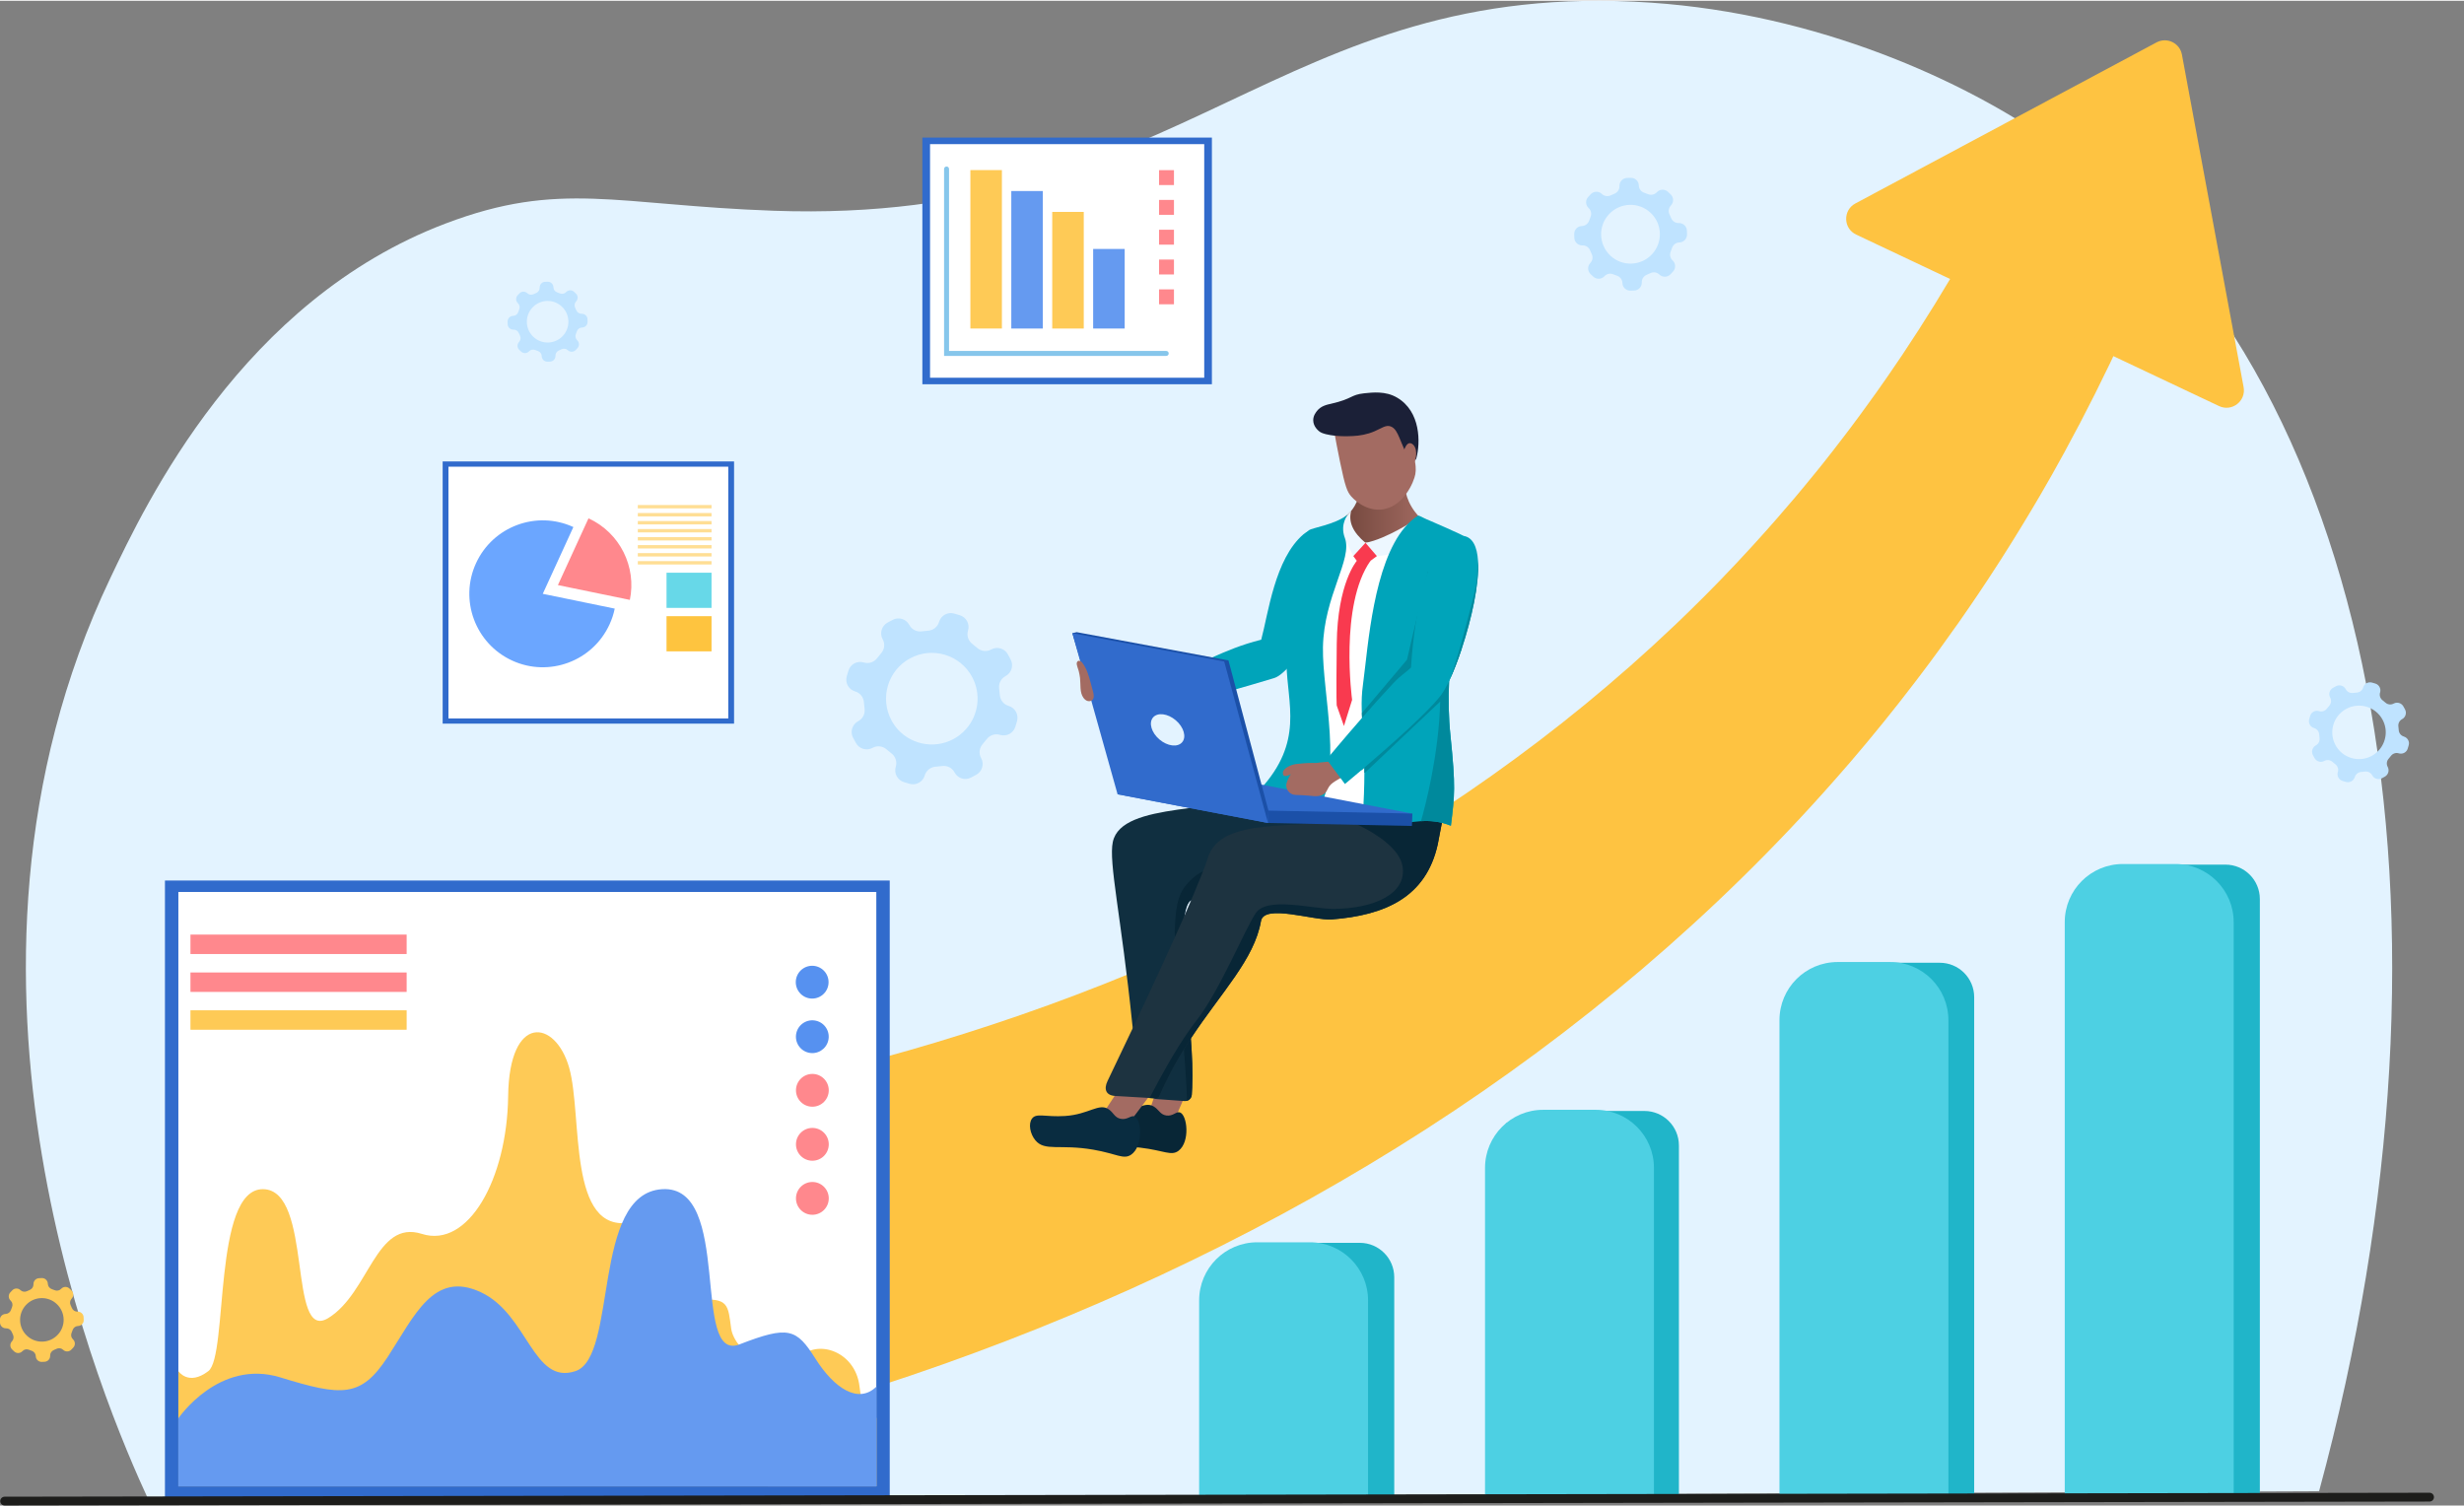 <svg width="512" height="313" version="1.1" id="illustration" xmlns="http://www.w3.org/2000/svg" xmlns:xlink="http://www.w3.org/1999/xlink" x="0px"
	 y="0px" viewBox="0 0 4462 2724.9" style="enable-background:new 0 0 4462 2724.9;" xml:space="preserve">
<rect x="0" y="0" width="4462" height="2724.9" fill="#808080" stroke="none"/>
<style type="text/css">
	.st0{fill:#E3F3FF;}
	.st1{fill:#BFE3FF;}
	.st2{fill:#FECA56;}
	.st3{fill:#FEC341;}
	.st4{fill:#316BCC;}
	.st5{fill:#FFFFFF;}
	.st6{fill:#86C6EB;}
	.st7{fill:#659AF0;}
	.st8{fill:#FF888D;}
	.st9{fill:#A36B62;}
	.st10{fill:#082636;}
	.st11{fill:#102F40;}
	.st12{fill:#23417D;}
	.st13{fill:#1D3340;}
	.st14{fill:url(#SVGID_1_);}
	.st15{fill:#EDF7FF;}
	.st16{fill:#F93A4F;}
	.st17{fill:#00A4BA;}
	.st18{fill:#00899C;}
	.st19{fill:#1B2037;}
	.st20{fill:#092C40;}
	.st21{fill:#1B50A8;}
	.st22{fill:#5691F0;}
	.st23{fill:#20B5C9;}
	.st24{fill:#4DD0E3;}
	.st25{fill:#6BA6FF;}
	.st26{fill:#FFDE94;}
	.st27{fill:#67D8E8;}
	.st28{fill:#FEC43F;}
	.st29{fill:#1D1D1B;}
</style>
<path id="die" class="st0" d="M269,2714.9c-76.6-165.8-415.2-942.7-69.3-1669.3C264.5,909.3,438.8,543,807,403.3
	c207.5-78.7,308.7-33.2,593.9-23.1c746.1,26.4,910.5-423.2,1589-376.8C3291.3,24,3555.7,143.2,3720,259.2
	c585.1,412.8,763.4,1393.1,479.6,2439.7C2889.4,2704.2,1579.2,2709.5,269,2714.9z"/>
<g id="icons">
	<path class="st1" d="M1826.6,1276.9l-0.3-0.1c-9-2.7-15.3-10.8-15.8-20.2c-0.2-3.6-0.6-7.1-1.1-10.7c-1.4-9.3,3.1-18.5,11.4-22.9
		l0.3-0.2c10.8-5.8,14.8-19.3,9-30.1l-4.9-9.1c-5.8-10.8-19.3-14.8-30.1-9l-0.3,0.2c-8.3,4.5-18.4,3.2-25.4-3.1
		c-2.7-2.4-5.5-4.7-8.3-6.8c-7.6-5.6-10.9-15.3-8.2-24.3l0.1-0.3c3.5-11.8-3.2-24.1-14.9-27.6l-9.9-3c-11.8-3.5-24.1,3.2-27.6,14.9
		l-0.1,0.3c-2.7,9-10.8,15.3-20.2,15.8c-3.6,0.2-7.1,0.6-10.7,1.1c-9.3,1.4-18.5-3.1-22.9-11.4l-0.2-0.3c-5.8-10.8-19.3-14.8-30.1-9
		l-9.1,4.9c-10.8,5.8-14.8,19.3-9,30.1l0.2,0.3c4.5,8.3,3.2,18.4-3.1,25.4c-2.4,2.7-4.7,5.5-6.8,8.3c-5.6,7.6-15.3,10.9-24.3,8.2
		l-0.3-0.1c-11.8-3.5-24.1,3.2-27.6,14.9l-3,9.9c-3.5,11.8,3.2,24.1,14.9,27.6l0.4,0.1c9,2.7,15.3,10.8,15.8,20.2
		c0.2,3.6,0.6,7.1,1.1,10.7c1.2,8.2-2.1,16.3-8.6,21.1c-0.9,0.7-1.8,1.3-2.8,1.8l-0.3,0.2c-3.7,2-6.7,5-8.6,8.4
		c-3.8,6.5-4.2,14.7-0.3,21.7l4.9,9.1c5.8,10.8,19.3,14.8,30.1,9l0.3-0.2c8.3-4.5,18.4-3.2,25.4,3.1c2.7,2.4,5.5,4.7,8.3,6.8
		c7.6,5.6,10.9,15.3,8.2,24.3l-0.1,0.4c-3.5,11.8,3.2,24.1,14.9,27.6l9.9,3c10.1,3,20.6-1.5,25.6-10.2c0.8-1.4,1.5-3,2-4.7l0.1-0.3
		c2.5-8.3,9.5-14.2,18-15.6c0.7-0.1,1.5-0.2,2.3-0.2c3.6-0.2,7.1-0.6,10.7-1.1c9.3-1.4,18.5,3.1,22.9,11.4l0.2,0.3
		c2.2,4,5.4,7.1,9.1,9.1c3.7,2,7.9,2.9,12.1,2.5c3-0.2,6-1.1,8.8-2.6l9.1-4.9c10.8-5.8,14.8-19.3,9-30.1l-0.2-0.3
		c-4.5-8.3-3.2-18.4,3.1-25.4c2.4-2.7,4.7-5.5,6.8-8.3c5.6-7.6,15.3-10.9,24.3-8.2l0.3,0.1c11.8,3.5,24.1-3.2,27.6-14.9l3-9.9
		C1845,1292.8,1838.4,1280.4,1826.6,1276.9z M1749.7,1318.5c-3.6,4.1-7.7,7.9-12.1,11.3c-3.4,2.6-7,4.9-10.8,7
		c-36.8,19.8-81.8,9.1-106-23.5c-2.3-3.2-4.5-6.5-6.4-10.1c-0.1-0.1-0.1-0.2-0.1-0.3c-21.5-40.3-6.5-90.4,33.7-112.1
		c40.3-21.8,90.6-6.7,112.4,33.6C1777.2,1255.8,1771.9,1293.2,1749.7,1318.5z"/>
	<path class="st1" d="M4353.2,1332.4l-0.2-0.1c-5.3-1.6-8.9-6.3-9.2-11.8c-0.1-2.1-0.3-4.2-0.6-6.2c-0.8-5.4,1.8-10.8,6.6-13.4
		l0.2-0.1c6.3-3.4,8.6-11.3,5.2-17.6l-2.9-5.3c-3.4-6.3-11.3-8.7-17.6-5.3l-0.2,0.1c-4.8,2.6-10.7,1.9-14.8-1.8
		c-1.6-1.4-3.2-2.7-4.9-4c-4.4-3.3-6.4-8.9-4.8-14.2l0.1-0.2c2-6.9-1.9-14.1-8.7-16.1l-5.8-1.7c-6.9-2-14.1,1.8-16.1,8.7l-0.1,0.2
		c-1.6,5.3-6.3,8.9-11.8,9.2c-2.1,0.1-4.2,0.3-6.3,0.6c-5.4,0.8-10.8-1.8-13.4-6.7l-0.1-0.2c-3.4-6.3-11.3-8.7-17.6-5.3l-5.3,2.9
		c-6.3,3.4-8.7,11.3-5.3,17.6l0.1,0.2c2.6,4.8,1.9,10.7-1.8,14.8c-1.4,1.6-2.7,3.2-4,4.9c-3.3,4.4-8.9,6.4-14.2,4.8l-0.2-0.1
		c-6.9-2.1-14.1,1.8-16.1,8.7l-1.7,5.8c-2,6.9,1.8,14.1,8.7,16.1l0.2,0.1c5.3,1.6,8.9,6.3,9.2,11.8c0.1,2.1,0.3,4.2,0.6,6.2
		c0.7,4.8-1.2,9.5-5,12.3c-0.5,0.4-1.1,0.7-1.6,1l-0.2,0.1c-2.2,1.2-3.9,2.9-5,4.9c-2.2,3.8-2.4,8.6-0.2,12.7l2.9,5.3
		c3.4,6.3,11.3,8.7,17.6,5.3l0.2-0.1c4.8-2.6,10.7-1.9,14.8,1.8c1.6,1.4,3.2,2.7,4.9,4c4.4,3.3,6.4,8.9,4.8,14.2l-0.1,0.2
		c-2,6.9,1.8,14.1,8.7,16.1l5.8,1.7c5.9,1.8,12-0.9,15-6c0.5-0.8,0.9-1.8,1.2-2.7l0.1-0.2c1.4-4.8,5.6-8.3,10.5-9.1
		c0.4-0.1,0.9-0.1,1.3-0.1c2.1-0.1,4.2-0.3,6.2-0.6c5.4-0.8,10.8,1.8,13.4,6.6l0.1,0.2c1.3,2.3,3.1,4.1,5.3,5.3
		c2.2,1.1,4.6,1.7,7.1,1.5c1.7-0.1,3.5-0.6,5.1-1.5l5.3-2.9c6.3-3.4,8.6-11.3,5.3-17.6l-0.1-0.2c-2.6-4.8-1.9-10.7,1.8-14.8
		c1.4-1.6,2.7-3.2,4-4.9c3.3-4.4,8.9-6.4,14.2-4.8l0.2,0.1c6.9,2,14.1-1.8,16.1-8.7l1.7-5.8
		C4363.9,1341.7,4360,1334.5,4353.2,1332.4z M4308.3,1356.7c-2.1,2.4-4.5,4.6-7.1,6.6c-2,1.5-4.1,2.9-6.3,4.1
		c-21.5,11.6-47.8,5.3-61.9-13.7c-1.4-1.8-2.6-3.8-3.7-5.9c0-0.1-0.1-0.1-0.1-0.2c-12.6-23.5-3.8-52.8,19.7-65.4
		c23.5-12.7,52.9-3.9,65.6,19.6C4324.4,1320.1,4321.2,1341.9,4308.3,1356.7z"/>
	<path class="st1" d="M1064,581.3l-0.1-4.7c-0.2-5.6-4.8-9.9-10.4-9.8l-0.2,0c-4.3,0.1-8.1-2.5-9.7-6.4c-0.6-1.5-1.3-3-2-4.4
		c-1.9-3.8-1.3-8.4,1.6-11.5l0.1-0.1c3.8-4.1,3.6-10.4-0.4-14.2l-3.4-3.2c-4.1-3.8-10.4-3.6-14.2,0.4l-0.1,0.1
		c-2.9,3.1-7.5,4-11.4,2.3c-1.5-0.6-3-1.2-4.6-1.7c-4.1-1.3-6.9-5-7-9.3l0-0.2c-0.2-5.6-4.8-9.9-10.4-9.8l-4.7,0.1
		c-5.6,0.2-9.9,4.8-9.8,10.4l0,0.2c0.1,4.3-2.5,8.1-6.4,9.7c-1.5,0.6-3,1.3-4.5,2c-3.8,1.9-8.4,1.3-11.5-1.6l-0.1-0.1
		c-4.1-3.8-10.4-3.6-14.2,0.4l-3.2,3.4c-3.8,4.1-3.6,10.4,0.4,14.2l0.1,0.1c3.1,2.9,4,7.5,2.3,11.4c-0.6,1.5-1.2,3-1.7,4.6
		c-1.3,4.1-5,6.9-9.3,7l-0.2,0c-5.6,0.2-9.9,4.8-9.8,10.4l0.1,4.7c0.2,5.6,4.8,9.9,10.4,9.8l0.2,0c4.3-0.1,8.1,2.5,9.7,6.4
		c0.6,1.5,1.3,3,2,4.4c1.9,3.8,1.3,8.4-1.6,11.5l-0.1,0.1c-3.8,4.1-3.6,10.4,0.4,14.2l3.4,3.2c4.1,3.8,10.4,3.6,14.2-0.4l0.1-0.1
		c2.9-3.1,7.5-4,11.4-2.3c1.5,0.6,3,1.2,4.6,1.7c4.1,1.3,6.9,5,7,9.3l0,0.2c0.2,5.6,4.8,9.9,10.4,9.8l4.7-0.1
		c5.6-0.2,9.9-4.8,9.8-10.4l0-0.2c-0.1-4.3,2.5-8.1,6.4-9.7c1.5-0.6,3-1.3,4.4-2c3.8-1.9,8.4-1.3,11.5,1.6l0.1,0.1
		c4.1,3.8,10.4,3.6,14.2-0.4l3.2-3.4c3.8-4.1,3.6-10.4-0.4-14.2l-0.1-0.1c-3.1-2.9-4-7.5-2.3-11.4c0.6-1.5,1.2-3,1.7-4.6
		c1.3-4.1,5-6.9,9.3-7l0.2,0C1059.8,591.5,1064.2,586.9,1064,581.3z M1019.1,607c-14.2,15.1-38,15.9-53.2,1.6
		c-15.1-14.2-15.9-38-1.6-53.2c14.2-15.1,38-15.9,53.2-1.6C1032.6,568.1,1033.3,591.9,1019.1,607z"/>
	<path class="st1" d="M3055,422.9l-0.2-6.6c-0.2-7.9-6.8-14-14.7-13.8l-0.2,0c-6,0.2-11.5-3.5-13.7-9.1c-0.9-2.1-1.8-4.2-2.8-6.3
		c-2.7-5.4-1.8-11.9,2.3-16.3l0.2-0.2c5.4-5.7,5.1-14.7-0.6-20.1l-4.8-4.5c-5.7-5.4-14.8-5.1-20.1,0.6l-0.2,0.2
		c-4.1,4.4-10.6,5.7-16.1,3.3c-2.1-0.9-4.3-1.7-6.5-2.4c-5.7-1.9-9.7-7.1-9.9-13.1l0-0.2c-0.2-7.9-6.8-14-14.7-13.8l-6.6,0.2
		c-7.9,0.2-14,6.8-13.8,14.7l0,0.2c0.2,6-3.5,11.5-9.1,13.7c-2.1,0.9-4.2,1.8-6.3,2.8c-5.4,2.7-11.9,1.8-16.3-2.3l-0.2-0.2
		c-5.7-5.4-14.8-5.1-20.1,0.6l-4.5,4.8c-5.4,5.7-5.1,14.7,0.6,20.1l0.2,0.2c4.4,4.1,5.7,10.6,3.3,16.1c-0.9,2.1-1.7,4.3-2.4,6.5
		c-1.9,5.7-7.1,9.7-13.1,9.9l-0.2,0c-7.9,0.2-14,6.8-13.8,14.7l0.2,6.6c0.2,7.9,6.8,14,14.7,13.8l0.2,0c6-0.2,11.5,3.5,13.7,9.1
		c0.9,2.1,1.8,4.2,2.8,6.3c2.7,5.4,1.8,11.9-2.3,16.3l-0.2,0.2c-5.4,5.7-5.1,14.8,0.6,20.1l4.8,4.5c5.7,5.4,14.8,5.1,20.1-0.6
		l0.2-0.2c4.1-4.4,10.6-5.7,16.1-3.3c2.1,0.9,4.3,1.7,6.5,2.4c5.7,1.9,9.7,7.1,9.9,13.1l0,0.2c0.2,7.9,6.8,14,14.7,13.8l6.6-0.2
		c7.9-0.2,14-6.8,13.8-14.7l0-0.2c-0.2-6,3.5-11.5,9.1-13.7c2.1-0.9,4.2-1.8,6.3-2.8c5.4-2.7,11.9-1.8,16.3,2.3l0.2,0.2
		c5.7,5.4,14.8,5.1,20.1-0.6l4.5-4.8c5.4-5.7,5.1-14.8-0.6-20.1l-0.2-0.2c-4.4-4.1-5.7-10.6-3.3-16.1c0.9-2.1,1.7-4.3,2.4-6.5
		c1.9-5.7,7.1-9.7,13.1-9.9l0.2,0C3049,437.4,3055.2,430.8,3055,422.9z M2991.4,459.2c-20.1,21.4-53.8,22.5-75.2,2.3
		c-21.4-20.1-22.5-53.8-2.3-75.2c20.1-21.4,53.8-22.5,75.2-2.3C3010.5,404.1,3011.5,437.8,2991.4,459.2z"/>
	<path class="st2" d="M151.6,2388.9l-0.2-4.9c-0.2-5.8-5-10.4-10.9-10.2l-0.2,0c-4.5,0.1-8.5-2.6-10.2-6.7c-0.6-1.6-1.3-3.1-2.1-4.7
		c-2-4-1.4-8.8,1.7-12.1l0.1-0.1c4-4.2,3.8-10.9-0.5-14.9l-3.6-3.4c-4.2-4-10.9-3.8-14.9,0.5l-0.1,0.1c-3.1,3.3-7.8,4.2-11.9,2.4
		c-1.6-0.7-3.2-1.3-4.8-1.8c-4.3-1.4-7.2-5.3-7.4-9.7l0-0.2c-0.2-5.8-5.1-10.4-10.9-10.2l-4.9,0.2c-5.8,0.2-10.4,5.1-10.2,10.9
		l0,0.2c0.1,4.5-2.6,8.5-6.7,10.2c-1.6,0.6-3.1,1.3-4.7,2.1c-4,2-8.8,1.4-12.1-1.7l-0.1-0.1c-4.2-4-10.9-3.8-14.9,0.5l-3.4,3.6
		c-4,4.2-3.8,10.9,0.5,14.9l0.1,0.1c3.3,3.1,4.2,7.8,2.4,11.9c-0.7,1.6-1.3,3.2-1.8,4.8c-1.4,4.3-5.3,7.2-9.7,7.4l-0.2,0
		c-5.8,0.2-10.4,5-10.2,10.9l0.2,4.9c0.2,5.8,5.1,10.4,10.9,10.2l0.2,0c4.5-0.1,8.5,2.6,10.2,6.7c0.6,1.6,1.3,3.1,2.1,4.7
		c2,4,1.4,8.8-1.7,12.1l-0.1,0.1c-4,4.2-3.8,10.9,0.5,14.9l3.6,3.4c4.2,4,10.9,3.8,14.9-0.5l0.1-0.1c3.1-3.3,7.8-4.2,11.9-2.4
		c1.6,0.7,3.2,1.3,4.8,1.8c4.3,1.4,7.2,5.3,7.4,9.7l0,0.2c0.2,5.8,5.1,10.4,10.9,10.2l4.9-0.2c5.8-0.2,10.4-5.1,10.2-10.9l0-0.2
		c-0.1-4.5,2.6-8.5,6.7-10.2c1.6-0.6,3.1-1.3,4.7-2.1c4-2,8.8-1.4,12.1,1.7l0.1,0.1c4.2,4,10.9,3.8,14.9-0.5l3.4-3.6
		c4-4.2,3.8-10.9-0.5-14.9l-0.1-0.1c-3.3-3.1-4.2-7.8-2.4-11.9c0.7-1.6,1.3-3.2,1.8-4.8c1.4-4.3,5.3-7.2,9.7-7.4l0.2,0
		C147.2,2399.6,151.8,2394.7,151.6,2388.9z M104.5,2415.7c-14.9,15.9-39.9,16.6-55.7,1.7c-15.9-14.9-16.6-39.9-1.7-55.7
		c14.9-15.9,39.9-16.6,55.7-1.7C118.7,2374.9,119.5,2399.9,104.5,2415.7z"/>
</g>
<g id="arrow">
	<path class="st3" d="M717.7,2048L717.7,2048l0.1,0.1c0.1,0-0.1,0,0.1,0l2.2,0l5.1,0l5.5,0l5.7-0.1c7.8-0.1,15.9-0.3,24.1-0.5
		c16.4-0.5,33.3-1.2,50.3-2.1c34-1.8,68.6-4.3,103.4-7.4c69.5-6.2,139.6-14.5,209.6-24.8c140-20.6,279.8-48.7,417.6-84.2
		c68.9-17.7,137.4-37.3,205.3-58.8c67.9-21.5,135.2-44.7,201.7-70c133.1-50.4,263.2-108.6,389.1-174.5
		c125.8-66.1,247.5-140.1,363.4-222.3c116-82.2,226.4-172.4,329.7-270.6c3.3-3,6.4-6.1,9.7-9.2l9.6-9.3l9.6-9.3
		c3.2-3.1,6.3-6.3,9.5-9.4l19-18.8l18.8-19.1l9.4-9.6l9.2-9.7l18.5-19.4l18.2-19.6c3-3.3,6.1-6.5,9.1-9.8l9-9.9
		c24.1-26.4,47.5-53.4,70.7-80.7c11.4-13.8,23-27.4,34.2-41.4l8.5-10.4c2.8-3.5,5.7-7,8.4-10.5l16.6-21.1c5.6-7,11-14.2,16.4-21.3
		l8.2-10.7c2.7-3.6,5.5-7.1,8.1-10.7c10.7-14.4,21.5-28.7,31.9-43.4c5.2-7.3,10.5-14.6,15.8-21.9l15.5-22.1l7.7-11.1l7.6-11.2
		l15.2-22.3c40-59.9,78-121.4,113.9-184.3l287.2,146.3c-33.4,72.7-69.3,144.4-107.8,214.9l-14.6,26.3l-7.3,13.2l-7.5,13.1l-15,26.1
		c-5.1,8.7-10.3,17.3-15.4,26c-10.2,17.4-20.9,34.4-31.4,51.6c-2.6,4.3-5.3,8.5-8,12.8l-8.1,12.8c-5.4,8.5-10.7,17.1-16.3,25.5
		l-16.5,25.3c-2.7,4.2-5.6,8.4-8.4,12.6l-8.4,12.6c-11.2,16.8-22.8,33.3-34.3,49.9c-23.3,33-46.9,65.8-71.5,98l-9.2,12.1
		c-3,4-6.2,8-9.3,12l-18.6,24l-18.9,23.7l-9.5,11.9l-9.6,11.7l-19.3,23.5l-19.6,23.2c-3.3,3.9-6.5,7.8-9.8,11.6l-10,11.5l-10,11.5
		c-3.3,3.8-6.6,7.7-10,11.4c-107.2,121.8-223.7,235.7-347.5,341.2c-123.8,105.4-255,202.3-391.8,290.4
		c-136.8,88-279,167.4-425.2,238.2c-73.1,35.5-147.2,68.7-222.1,100c-74.9,31.3-150.7,60.4-227.3,87.6
		c-153.1,54.3-309.1,100.5-467.8,138.5c-79.4,19-159.5,35.9-240.8,50.5c-40.7,7.3-81.6,14-123.3,20c-20.9,3-41.9,5.8-63.4,8.4
		c-10.8,1.3-21.6,2.6-32.8,3.7l-8.5,0.9l-8.7,0.8l-9.2,0.8l-5,0.4l-6.8,0.5L717.7,2048z"/>
	<path class="st3" d="M3361.3,423.4l657.1,310.5c23.3,11,49.2-9,44.5-34.3L3951.2,97.4c-3.9-21-27.1-32.1-45.9-22.1L3359.9,367
		C3337,379.2,3337.8,412.3,3361.3,423.4z"/>
</g>
<g id="analysis">
	<rect x="1670.3" y="247.7" class="st4" width="524.3" height="446.7"/>
	<rect x="1684.2" y="259.6" class="st5" width="496.5" height="423"/>
	<g>
		<path class="st6" d="M2111.9,643.1h-402.3V304.6c0-2.5,2-4.5,4.5-4.5c2.5,0,4.5,2,4.5,4.5v329.5h393.3c2.5,0,4.5,2,4.5,4.5
			C2116.4,641.1,2114.4,643.1,2111.9,643.1z"/>
	</g>
	
		<rect x="1979.5" y="449.5" transform="matrix(-1 -1.224647e-16 1.224647e-16 -1 4016.168 1042.992)" class="st7" width="57.1" height="144.1"/>
	
		<rect x="1905.4" y="382.3" transform="matrix(-1 -1.224647e-16 1.224647e-16 -1 3867.955 975.832)" class="st2" width="57.1" height="211.2"/>
	
		<rect x="1831.3" y="344.5" transform="matrix(-1 -1.224647e-16 1.224647e-16 -1 3719.742 938.006)" class="st7" width="57.1" height="249"/>
	
		<rect x="1757.2" y="306.7" transform="matrix(-1 -1.224647e-16 1.224647e-16 -1 3571.528 900.18)" class="st2" width="57.1" height="286.9"/>
	<rect x="2098.9" y="306.7" class="st8" width="27" height="27"/>
	<rect id="XMLID_15_" x="2098.9" y="360.6" class="st8" width="27" height="27"/>
	<rect id="XMLID_13_" x="2098.9" y="414.6" class="st8" width="27" height="27"/>
	<rect id="XMLID_11_" x="2098.9" y="468.6" class="st8" width="27" height="27"/>
	<rect id="XMLID_4_" x="2098.9" y="522.6" class="st8" width="27" height="27"/>
</g>
<g id="man">
	<g>
		<g>
			<g>
				<g>
					<path class="st9" d="M2154,1964c-8.4,19.5-16.9,39-25.3,58.5c-16.2-2.6-32.4-5.1-48.6-7.7c7.9-23.7,15.8-47.4,23.6-71
						C2120.4,1950.5,2137.2,1957.3,2154,1964z"/>
					<path class="st10" d="M2089.3,2002.3c-18.4-10.9-35.1,11.2-78.2,16.3c-35.6,4.2-52-3.3-59.4,7.7c-6.6,9.7-2.1,28.1,8.1,39.1
						c18.3,19.6,43.9,4.1,105.6,11.5c42.9,5.1,55.6,15.6,68.9,5.5c21.1-16.2,15.8-64.3,2.6-69.3c-6.7-2.6-12.5,7.3-24.9,5.5
						C2100.8,2016.9,2098.5,2007.8,2089.3,2002.3z"/>
					<path class="st9" d="M2031.5,1963.4c-11.8,17.9-23.6,35.8-35.4,53.7c0.4,2,3.1,15.4,16,22.9c10.8,6.2,21.5,4,24,3.4
						c16.4-21.7,32.7-43.4,49.1-65.1C2067.3,1973.3,2049.4,1968.3,2031.5,1963.4z"/>
					<path class="st11" d="M2486.4,1442.6l-7.8,16.9l-15.9,34.5l-56.8,123.9c-14.7,2.6-55.4,2.1-100.8,1.9
						c-38.3-0.1-79.9,0.2-111.7,3.1c-0.3,0-0.6,0-0.8,0.1c-13.9,1.3-25.9,3.1-34.8,5.6c-0.2,0-0.4,0.1-0.6,0.2
						c-1.6,0.6-3.1,2-4.5,3.9c0,0,0,0,0,0c-3.5,4.8-5.9,13.6-7.6,24c-2.4,15-3.1,33.6-2.9,49.5c0.4,41.2,7.9,98.1,12.9,155.8
						c0.5,5.7,0.9,11.3,1.4,17c2.3,30.6,3.6,60.9,2.4,89c-0.2,4.4-0.4,8.8-0.7,13.1c-0.4,5.3-4,9.5-8.8,10.9
						c-1.4,0.4-2.8,0.6-4.3,0.5l-7-0.5l-43.1-3.1c-1.8-0.1-3.5-0.6-5-1.4c-2.4-1.2-4.3-3.2-5.5-5.6c-0.5-0.9-0.8-1.9-1-2.9
						c-9.6-42.9-28.7-83.2-33-125.3c-20-195.3-43.3-293.4-35.3-330.6c16.2-74.8,199.7-49.3,294.1-94.8c18-8.7,33.4-12.6,39.4-22.9
						C2394.5,1417.7,2440.4,1430.2,2486.4,1442.6z"/>
					<path class="st10" d="M2149.3,1992.1c0.3-53.7-23.4-293.3-22-308.4c1.6-16.6-0.1-54.3,17-77.6c21.1-28.7,41.4-32.1,41.4-32.1
						s5.1,5.4,6.8,49.1c-13.9,1.3-25.9,3.1-34.8,5.6c-0.2,0-0.4,0.1-0.6,0.2c-1.6,0.6-3.1,2-4.5,3.9c0,0,0,0,0,0
						c-3.5,4.8-5.9,13.6-7.6,24c-2.4,15-3.1,33.6-2.9,49.5c0.4,41.2,7.9,98.1,12.9,155.8c0.5,5.7,0.9,11.3,1.4,17
						c2.3,30.6,3.6,60.9,2.4,89c-0.2,4.4-0.4,8.8-0.7,13.1C2157.7,1986.4,2154.1,1990.7,2149.3,1992.1z"/>
					<path class="st12" d="M2442.5,1568.6c-13,16.3-68.7,50-114.1,78.2c-38,5.3-79.1,11.5-110.2,18.8c-2.1-12.8,5.4-30.5,19.7-49.7
						c48.6-65.1,113.4-62.4,178.2-108.8C2439.7,1490.2,2462.8,1543.2,2442.5,1568.6z"/>
					<path class="st13" d="M2613.2,1477.7l-0.1,0.4l-0.1,0.4l-9.5,49.5c-21.2,95.1-94.8,128-191.9,135.5
						c-32.1,2.5-122.6-28.7-128.1,2.9c-12.1,69.5-71.4,128.3-127.1,212.7c-20.3,30.8-40.1,65-57,104.4c-1.4,3.3-5.7,4-9.5,3.9
						c-0.7,0-1.3,0-1.9-0.1l-6.3-0.4l-62.4-3.7c-16.5-1-20.8-12.1-13.7-27c16.6-34.5,33.5-69.9,49.9-104.6
						c34.1-72.2,66.1-141.7,89.5-194.9c4.4-9.9,8.4-19.3,12.1-28c11.9-28.1,26.6-64.1,29.9-75.7c23-79.9,172.5-48.4,237.5-73.1
						c13.9-5.3,23.7-12.5,27.1-22.9c8.4,0.5,17.5,1.3,26.9,2.5c42.8,5.1,93.6,15.7,132.5,18.1
						C2611.8,1477.7,2612.5,1477.7,2613.2,1477.7z"/>
					<path class="st10" d="M2613,1478.6l-9.5,49.5c-21.2,95.1-94.8,128-191.9,135.5c-32.1,2.5-122.6-28.7-128.1,2.9
						c-12.1,69.5-71.4,128.3-127.1,212.7c-20.3,30.8-40.1,65-57,104.4c-1.4,3.3-5.7,4-9.5,3.9c-0.7,0-1.3,0-1.9-0.1l-6.3-0.4
						c0.8-1.6,1.7-3.3,2.7-5.2c13.9-26.8,42.6-80.1,70.7-119.7c3.7-5.3,7.5-10.3,11.2-15c42-53.5,87.1-163.6,107.5-194.7
						c20.4-31.1,102.8-7.7,141.1-7.9c73-0.5,133-27.1,125-76.9c-5-31.3-45.9-58.1-77.1-73.5c-18.4-9.1-33.5-14.2-36-14
						c-0.5,0-1.2,0-2.1-0.1c-11.3-1.2-52.6-12.5-63.5-23.4c-11.8-11.7-52-28.4-52-28.4c19.3-5.4,33.4-12.6,39.4-22.9
						c45.9,12.4,91.9,24.9,137.8,37.3l-7.8,16.9c42.8,5.1,93.6,15.7,132.5,18.1C2611.7,1477.9,2612.4,1478.3,2613,1478.6z"/>
				</g>
				<path class="st5" d="M2396.6,966.2c-3.8,49.8-18.4,91.2-21.8,141.1c-8.7,125.1,0.5,224.1-6.1,349.4
					c16.2,19.9,155.5,30.9,198.3,21.3c5-156.2,49.6-512.3,16.1-539.6C2556.5,916.8,2435.7,946.1,2396.6,966.2z"/>
				<linearGradient id="SVGID_1_" gradientUnits="userSpaceOnUse" x1="2420.665" y1="912.732" x2="2585.927" y2="912.732">
					<stop  offset="0" style="stop-color:#70453B"/>
					<stop  offset="1" style="stop-color:#A36B62"/>
				</linearGradient>
				<path class="st14" d="M2545.8,842.2c-3.3,18.4-4.6,42.7,5.6,65c13.6,29.8,37.3,40.5,34.3,49.2c-2.9,8.4-57.9,29.2-98,26.5
					c-59.9-4-65.3-24-66.9-33.7c-1.2-7.2,18.7-11.4,32.2-34.3c10.8-18.4,11.5-39.7,10.2-55.6C2490.7,853.7,2518.2,848,2545.8,842.2z
					"/>
				<path class="st15" d="M2446.8,923.9l-23.8,26.5l27.7,55.3l22-24.1C2450,962.7,2441.4,943.5,2446.8,923.9z"/>
				<path class="st15" d="M2472.7,981.5l20.8,24.1c0,0,75.1-5.2,93.8-33.8c0,0-12.3-28.6-22.7-33
					C2564.6,938.8,2509.9,975.1,2472.7,981.5z"/>
				<polygon class="st16" points="2472.7,981.5 2450.7,1005.6 2465.7,1025.9 2493.4,1005.6 				"/>
				<path class="st16" d="M2457,1014.2c0,0-35,39.9-36.3,149.5c-1.3,109.6,0,112.6,0,112.6l13,37l14.8-47.4
					c0,0-23.4-171.6,33.3-251.8H2457z"/>
				<g>
					<defs>
						<path id="SVGID_00000007388977784562248750000017865531003303479947_" d="M2550.6,842.6c-3.5,18.4-4.8,42.7,7,65.1
							c15.8,30,42.8,39.1,39.7,49.6c-1.4,4.6-9,10.9-81.4,8.4c-47.8-1.7-104.9-3.7-106.7-17.2c-1.1-8.5,21.3-11.3,36.3-34
							c12.1-18.3,12.8-39.6,11.1-55.5C2487.9,853.5,2519.3,848.1,2550.6,842.6z"/>
					</defs>
					<clipPath id="SVGID_00000028305853364545557980000009567523700520676493_">
						<use xlink:href="#SVGID_00000007388977784562248750000017865531003303479947_"  style="overflow:visible;"/>
					</clipPath>
				</g>
				<path class="st9" d="M2416.3,781.5c2.4,13.3,5.8,31.6,10.3,53.3c9.4,45.5,13,54.1,20.1,62.5c1.7,2,22.7,25.9,53,24.1
					c41.5-2.5,61.1-51,63.3-64.1c0.7-4.1,0.7-8.3,0.7-8.3c0.3-15.2-4.7-27.1-8.2-34c0.4-9.6,1.2-17.3,1.8-22.5
					c1.7-14.7,3.1-23.2-1.4-32.5c-0.5-1-1.1-1.9-1.9-2.8c-4.5-5.1-17.9-13.5-85.3,6.4C2455,767.6,2437.1,773.4,2416.3,781.5z"/>
				<path class="st17" d="M2360.3,966.2c-51.9,44.3-63.7,144.1-76.4,190.8c-71.4,17.8-108.5,46.8-178.5,66.2
					c6.4,20.6,12.5,34.9,18.8,55.5c71.9-20.7,117-32,182.7-52.1c8.8-2.7,15.8-9.5,22.6-16c63.3-61.4,57.6-174.9,92.7-233.7
					C2429.3,964.8,2386.1,944.2,2360.3,966.2z"/>
				<path class="st17" d="M2440.2,930.8c-23.4,18.2-64.1,23.3-70,28.1c-50.3,41.2-43.2,104.6-40.5,242
					c1.4,72.7,31.9,140.6-47.9,227.4c26.5,1.9,40,10,100,45.4c52.8-71.1,12.4-219.7,13.9-302.9c1.7-93.2,54.2-159.8,39.7-198
					C2425.3,946,2442.9,928.7,2440.2,930.8z"/>
				<path class="st17" d="M2626.6,1330.4c9.7,94,7.6,108.1,0.8,163.5c-19.6-8-37.4-9.3-54.2-8.3c-36.9,2.3-69,16.2-105.7-4
					c2.3-32.9,3.2-60.2,3.2-83.5c0-3.2,0-6.3,0-9.3c-0.1-10.4-0.3-20-0.7-28.9c-0.7-17.8-1.7-32.9-2.6-46.6
					c-0.3-5.1-0.6-10-0.9-14.8c-0.2-2.9-0.3-5.7-0.4-8.5c-0.1-2.2-0.2-4.4-0.2-6.5c-0.4-14.8,0-29,2.2-44.7
					c1.3-9.4,2.6-20.8,4.1-33.7c9.6-83.8,26.2-228.9,95.7-272.8c0,0,0.1,0,0.2-0.1c1.4-0.3,6.2,2.4,15.2,6.6c0,0,0.1,0,0.1,0.1
					c3.9,1.8,8.5,3.8,14,6c0,0,0.1,0,0.1,0.1c13.9,6,30.2,13.2,43,19.2c1.5,0.7,2.9,1.4,4.3,2c1.8,0.8,3.5,1.8,5.1,2.9h0
					c5.2,3.5,9.8,8.1,13.6,13.5c-4.2,34.6-26.6,110.7-36,203.5c0,0.1,0,0.2,0,0.4c-1.5,14.7-2.6,29.8-3.3,45.3
					C2622.6,1263.6,2623.1,1296.7,2626.6,1330.4z"/>
				<path class="st18" d="M2626.6,1330.4c9.7,94,7.6,108.1,0.8,163.5c-19.6-8-37.4-9.3-54.2-8.3c7.9-27.5,32.4-120.5,34.8-216.6
					c0,0-125.8,118.6-134.5,127.3c-1,1-2,1.6-2.8,1.8c0-3.2,0-6.3,0-9.3c-1.9,1.6-3.7,3.2-5.5,4.7c-2.3-5.2-3.2-12.8-3.2-12.8
					s3.3-8.5,8-20.8c12.6-32.3,35.7-90.9,37.8-90.9c2.2,0,81.7-55.8,119.6-82.5c12-8.4,19.8-13.9,19.8-13.9
					c-7.5,22.7-15.6,43.3-23.1,59.2C2622.6,1263.6,2623.1,1296.7,2626.6,1330.4z"/>
				<path class="st18" d="M2595.4,1065l-14.6,155.3l-113.4,93l0,0c-0.3-5.1-0.6-10-0.9-14.8c-0.2-2.9-0.3-5.7-0.4-8.5l81.8-96.8
					c5.6-25.4,37.1-156.3,38-160.4C2586,1034.6,2595.4,1065,2595.4,1065z"/>
				<path class="st19" d="M2565.1,827.6c-1.6,6.2-5.5,5.9-10.8,1.8c-8.1-6.3-12.6-20.7-20.3-38.5c-3.5-8-7.5-17.3-15.8-20.2
					c-8.7-3-16,3.2-28.7,8.7c-3.5,1.5-6.9,2.8-10.5,3.9c-14.2,4.3-26,5-38.6,5.2c-14.1,0.3-24.1-0.9-31.1-2
					c-13.7-2.3-17.8-4.8-20.3-6.8c-1.6-1.3-10.8-8.5-10.9-20c-0.1-8.5,4.9-14.4,6.7-16.8c7.2-9.3,18.3-11.6,25.7-13.2
					c39.4-9,34.8-16.2,59.8-18.9c15.2-1.6,38.7-4.4,59.3,7.6C2573.4,743.9,2572,801,2565.1,827.6z"/>
				<path class="st20" d="M2007.6,2007.3c-17.8-11.9-35.6,9.4-79,12.2c-35.7,2.3-51.7-6-59.7,4.6c-7.1,9.4-3.6,27.9,6.1,39.5
					c17.2,20.5,43.6,6.4,104.9,16.9c42.6,7.4,54.7,18.5,68.5,9c21.9-15.1,19.1-63.4,6.2-69.1c-6.6-2.9-12.8,6.6-25.1,4.2
					C2018.3,2022.5,2016.6,2013.3,2007.6,2007.3z"/>
				<g>
					<polygon class="st4" points="2285.5,1419.6 2285.2,1419.6 2285.2,1419.4 2024.7,1414 2023.8,1436.9 2296.2,1488.9 2558,1472 
											"/>
					<polygon class="st21" points="2556.8,1494.3 2296.2,1488.9 2297.1,1466.5 2557.7,1471.8 					"/>
					<g>
						<polygon class="st21" points="2297.1,1466.9 2296.2,1488.9 2022.2,1415.6 1941.9,1145.2 1949.7,1143.3 2224.6,1194.5 						
							"/>
						<polygon class="st4" points="2296.2,1488.9 2023.8,1436.9 1941.9,1145.2 2216.9,1196.5 						"/>
						
							<ellipse transform="matrix(0.648 -0.762 0.762 0.648 -261.164 2075.393)" class="st0" cx="2113.6" cy="1320.1" rx="22.8" ry="34.6"/>
					</g>
					<path class="st9" d="M1959.8,1198.6c8.2,10.5,11.9,23.8,15.3,36.6c1.4,5.4,2.9,10.8,4.3,16.1c1.4,5.2,2.4,11.5-1.6,15.1
						c-2.3,2-5.7,2.4-8.6,1.5c-2.9-0.9-5.3-3.1-7.1-5.5c-7.3-10-4.9-23.8-6.3-36.1c-0.5-4.3-1.4-8.5-2.4-12.7
						c-0.8-3.4-4.3-11.1-3.5-14.6C1951.3,1193.1,1956.8,1194.9,1959.8,1198.6z"/>
				</g>
				<path class="st9" d="M2415.7,1376.5c-3.8,1-7.7,1.2-11.6,1.5c-9.2,0.7-18.3,1.8-27.4,3.2c-11.2,1.8-22.7,4.3-31.6,11.3
					c-7.4,5.9-12.1,14.2-15,23.3c-3.5,10.8,4.5,21.9,15.8,22.3l0,0c8.4,0.3,16.8,0.6,25.2,1.4c5.1,0.5,10.2,1.2,15.2,0.7
					s10.2-2.3,13.7-6c3.2-3.4,4.6-8.1,7.3-11.9c3.4-4.7,8.5-7.8,13.4-10.8c3.5-2.1,7.1-4.3,10.9-5.8c2.3-0.9,4.8-1.6,6.7-3.1
					c3.7-2.8,4.9-8,4.2-12.5c-0.8-4.9-5.1-17-10-19.4C2427.7,1368.2,2420.5,1375.2,2415.7,1376.5z"/>
				<path class="st17" d="M2647.2,1172.6c-7.2,21.7-14.9,41.5-22.1,57v0c-0.3,0.7-0.7,1.4-1,2.1c-5,10.6-9.8,19.1-13.9,24.7
					c-0.1,0.1-0.1,0.2-0.2,0.3c-0.3,0.4-0.6,0.8-0.9,1.2c-23.9,31.3-94.9,93.6-138.3,130.7c-1.9,1.6-3.7,3.2-5.5,4.7
					c-17.8,15.1-29.8,25-29.8,25l-33.2-44.5c0,0,29.4-35.5,64.3-75.4c18.6-21.2,38.7-43.7,56.7-62.8c14.1-14.9,20.9-17.7,31.9-28.2
					c0,0,12.1-250.2,94.8-238.4h0c17,2.4,24.9,19.8,26.5,45c0,0,0,0,0,0C2679.1,1056.2,2664.6,1120,2647.2,1172.6z"/>
				<path class="st18" d="M2647.2,1172.6c-7.2,21.7-14.9,41.5-22.1,57c15.1-39.4,33.1-111,41.6-143.9c11.5-44.4,7.2-50.1,9.7-71.5
					C2679.1,1056.2,2664.6,1120,2647.2,1172.6z"/>
				<path class="st9" d="M2540.2,822.2c0,0,5-25.9,15.9-20.4c11,5.5,11,27.1,1.7,40.8C2548.6,856.3,2540.2,822.2,2540.2,822.2z"/>
			</g>
		</g>
	</g>
	<path class="st9" d="M2386.1,1382.1c0,0-1.4-4.3-38.7,0c-10.8,1.2-24.3,8.6-24.3,15.7c0,7.2,3.8,7.8,14.1,3.2
		c10.3-4.6,31.7-8.9,31.7-8.9l17.2-8.6V1382.1z"/>
</g>
<g>
	<g>
		<rect x="298.7" y="1593.1" class="st4" width="1312.5" height="1117.7"/>
		<rect x="323" y="1613.8" class="st5" width="1263.9" height="1076.3"/>
		<path class="st2" d="M323,2481.5c0,0,18.1,27.6,54.3,0s7.6-330.5,99.1-329.5s43.8,279.1,118.1,233.4
			c74.3-45.7,85.7-179.1,169.5-152.4c83.8,26.7,154.3-99.1,156.2-249.5s85.7-139.1,110.5-51.4c24.8,87.6-3.8,301.9,112.4,280
			c116.2-21.9,62.9,146.7,120,141c57.1-5.7,55.2,9.5,61,51.4c5.7,41.9,87.6,102.9,118.1,59.1c30.5-43.8,106.7-21,114.3,45.7
			s30.5,57.1,30.5,57.1v123.8H323V2481.5z"/>
		<path class="st7" d="M323,2567c0,0,73.3-108.4,184.8-74.1s145.7,37.1,194.3-37.1c48.6-74.3,82.9-157.2,168.6-117.2
			c85.7,40,94.3,168.6,171.4,142.9c77.1-25.7,28.6-321.9,157.2-329.5s51.4,315.3,140,281c88.6-34.3,102.9-28.6,137.2,25.7
			c34.3,54.3,78.1,82.8,110.5,50.9v180.5H323V2567z"/>
		<rect x="344.9" y="1691" class="st8" width="391.5" height="35.2"/>
		<rect x="344.9" y="1759.6" class="st8" width="391.5" height="35.2"/>
		<rect x="344.9" y="1828.1" class="st2" width="391.5" height="35.2"/>
		
			<ellipse transform="matrix(0.707 -0.707 0.707 0.707 -825.803 1560.758)" class="st22" cx="1471.1" cy="1777.2" rx="29.7" ry="29.7"/>
		
			<ellipse transform="matrix(0.23 -0.973 0.973 0.23 -691.812 2876.023)" class="st22" cx="1471.1" cy="1875.1" rx="29.7" ry="29.7"/>
		<circle class="st8" cx="1471.1" cy="1973" r="29.7"/>
		<circle class="st8" cx="1471.1" cy="2070.8" r="29.7"/>
		<circle class="st8" cx="1471.1" cy="2168.7" r="29.7"/>
	</g>
	<g>
		<g>
			<path class="st23" d="M2524.8,2311.5V2712h-305.9v-0.2l-5.2-441.5l42.8-17.3c6.9-2.5,14.2-3.8,21.5-3.8h184.5
				C2496.9,2249.2,2524.8,2277.1,2524.8,2311.5z"/>
			<path class="st24" d="M2477.4,2711.8h-305.9v-358.4c0-58.1,47.1-105.2,105.2-105.2h95.5c58.1,0,105.2,47.1,105.2,105.2V2711.8z"
				/>
		</g>
		<g>
			<path class="st23" d="M3040.3,2072.8V2712h-245.3l-2.3-0.2l-58.3-4.9l-7.5-673.6l41.8-18.8c7.1-2.7,14.6-4.1,22.2-4.1H2978
				C3012.4,2010.5,3040.3,2038.4,3040.3,2072.8z"/>
			<path class="st24" d="M2995.1,2711.8h-305.9v-598.3c0-58.1,47.1-105.2,105.2-105.2h95.5c58.1,0,105.2,47.1,105.2,105.2V2711.8z"
				/>
		</g>
		<g>
			<path class="st23" d="M3575,2712v-907.7c0-34.4-27.9-62.3-62.3-62.3h-72.9h-114.1c-9.4,0-18.7,2.1-27.1,6.2l-38.1,19.3l8.6,932.2
				l105.2,12.1l1.7,0.2H3575z"/>
			<path class="st24" d="M3528.3,2711.8h-305.9v-865.9c0-58.1,47.1-105.2,105.2-105.2h95.5c58.1,0,105.2,47.1,105.2,105.2V2711.8z"
				/>
		</g>
		<g>
			<path class="st23" d="M4092.3,2712V1626.6c0-34.4-27.9-62.3-62.3-62.3h-74.4h-108.9c-10.4,0-20.6,2.6-29.7,7.5l-38,20.7
				l7.4,1104.9l104.8,14.3l1.4,0.2H4092.3z"/>
			<path class="st24" d="M4044.9,2711.8H3739V1668.4c0-58.1,47.1-105.2,105.2-105.2h95.5c58.1,0,105.2,47.1,105.2,105.2V2711.8z"/>
		</g>
	</g>
	<g>
		<rect x="801.6" y="834.2" class="st4" width="527.7" height="474.8"/>
		<rect x="812.1" y="843.7" class="st5" width="506.7" height="455.9"/>
		<path class="st25" d="M1103.8,1129.3c-30.6,66.8-109.6,96.1-176.3,65.5s-96.1-109.6-65.5-176.3c30.6-66.8,109.6-96.1,176.3-65.5
			l-55.4,120.9l130.3,26.8C1111.2,1110.4,1108.1,1120,1103.8,1129.3z"/>
		<path class="st8" d="M1140.6,1084.9l-130.3-26.8l55.4-120.9C1123.1,963.5,1152.9,1025.6,1140.6,1084.9z"/>
		<g>
			<rect x="1155" y="913.1" class="st26" width="133.5" height="6.1"/>
			<rect x="1155" y="927.6" class="st26" width="133.5" height="6.1"/>
			<rect x="1155" y="942.1" class="st26" width="133.5" height="6.1"/>
			<rect x="1155" y="956.6" class="st26" width="133.5" height="6.1"/>
			<rect x="1155" y="971.2" class="st26" width="133.5" height="6.1"/>
			<rect x="1155" y="985.7" class="st26" width="133.5" height="6.1"/>
			<rect x="1155" y="1000.2" class="st26" width="133.5" height="6.1"/>
			<rect x="1155" y="1014.7" class="st26" width="133.5" height="6.1"/>
		</g>
		<rect x="1207" y="1035.7" class="st27" width="81.5" height="63.7"/>
		<rect x="1207" y="1114.4" class="st28" width="81.5" height="63.7"/>
	</g>
</g>
<g id="floor_line">
	<path class="st0" d="M8.4,2716.9c1463.7-2.4,2927.4-4.7,4391.1-7.1L8.4,2716.9z"/>
	<path class="st29" d="M8.4,2724.9c-4.4,0-8-3.6-8-8c0-4.4,3.6-8,8-8l2196.5-3.6l2194.7-3.6c0,0,0,0,0,0c4.4,0,8,3.6,8,8
		c0,4.4-3.6,8-8,8l-2194.7,3.6L8.4,2724.9C8.4,2724.9,8.4,2724.9,8.4,2724.9z"/>
</g>
</svg>
